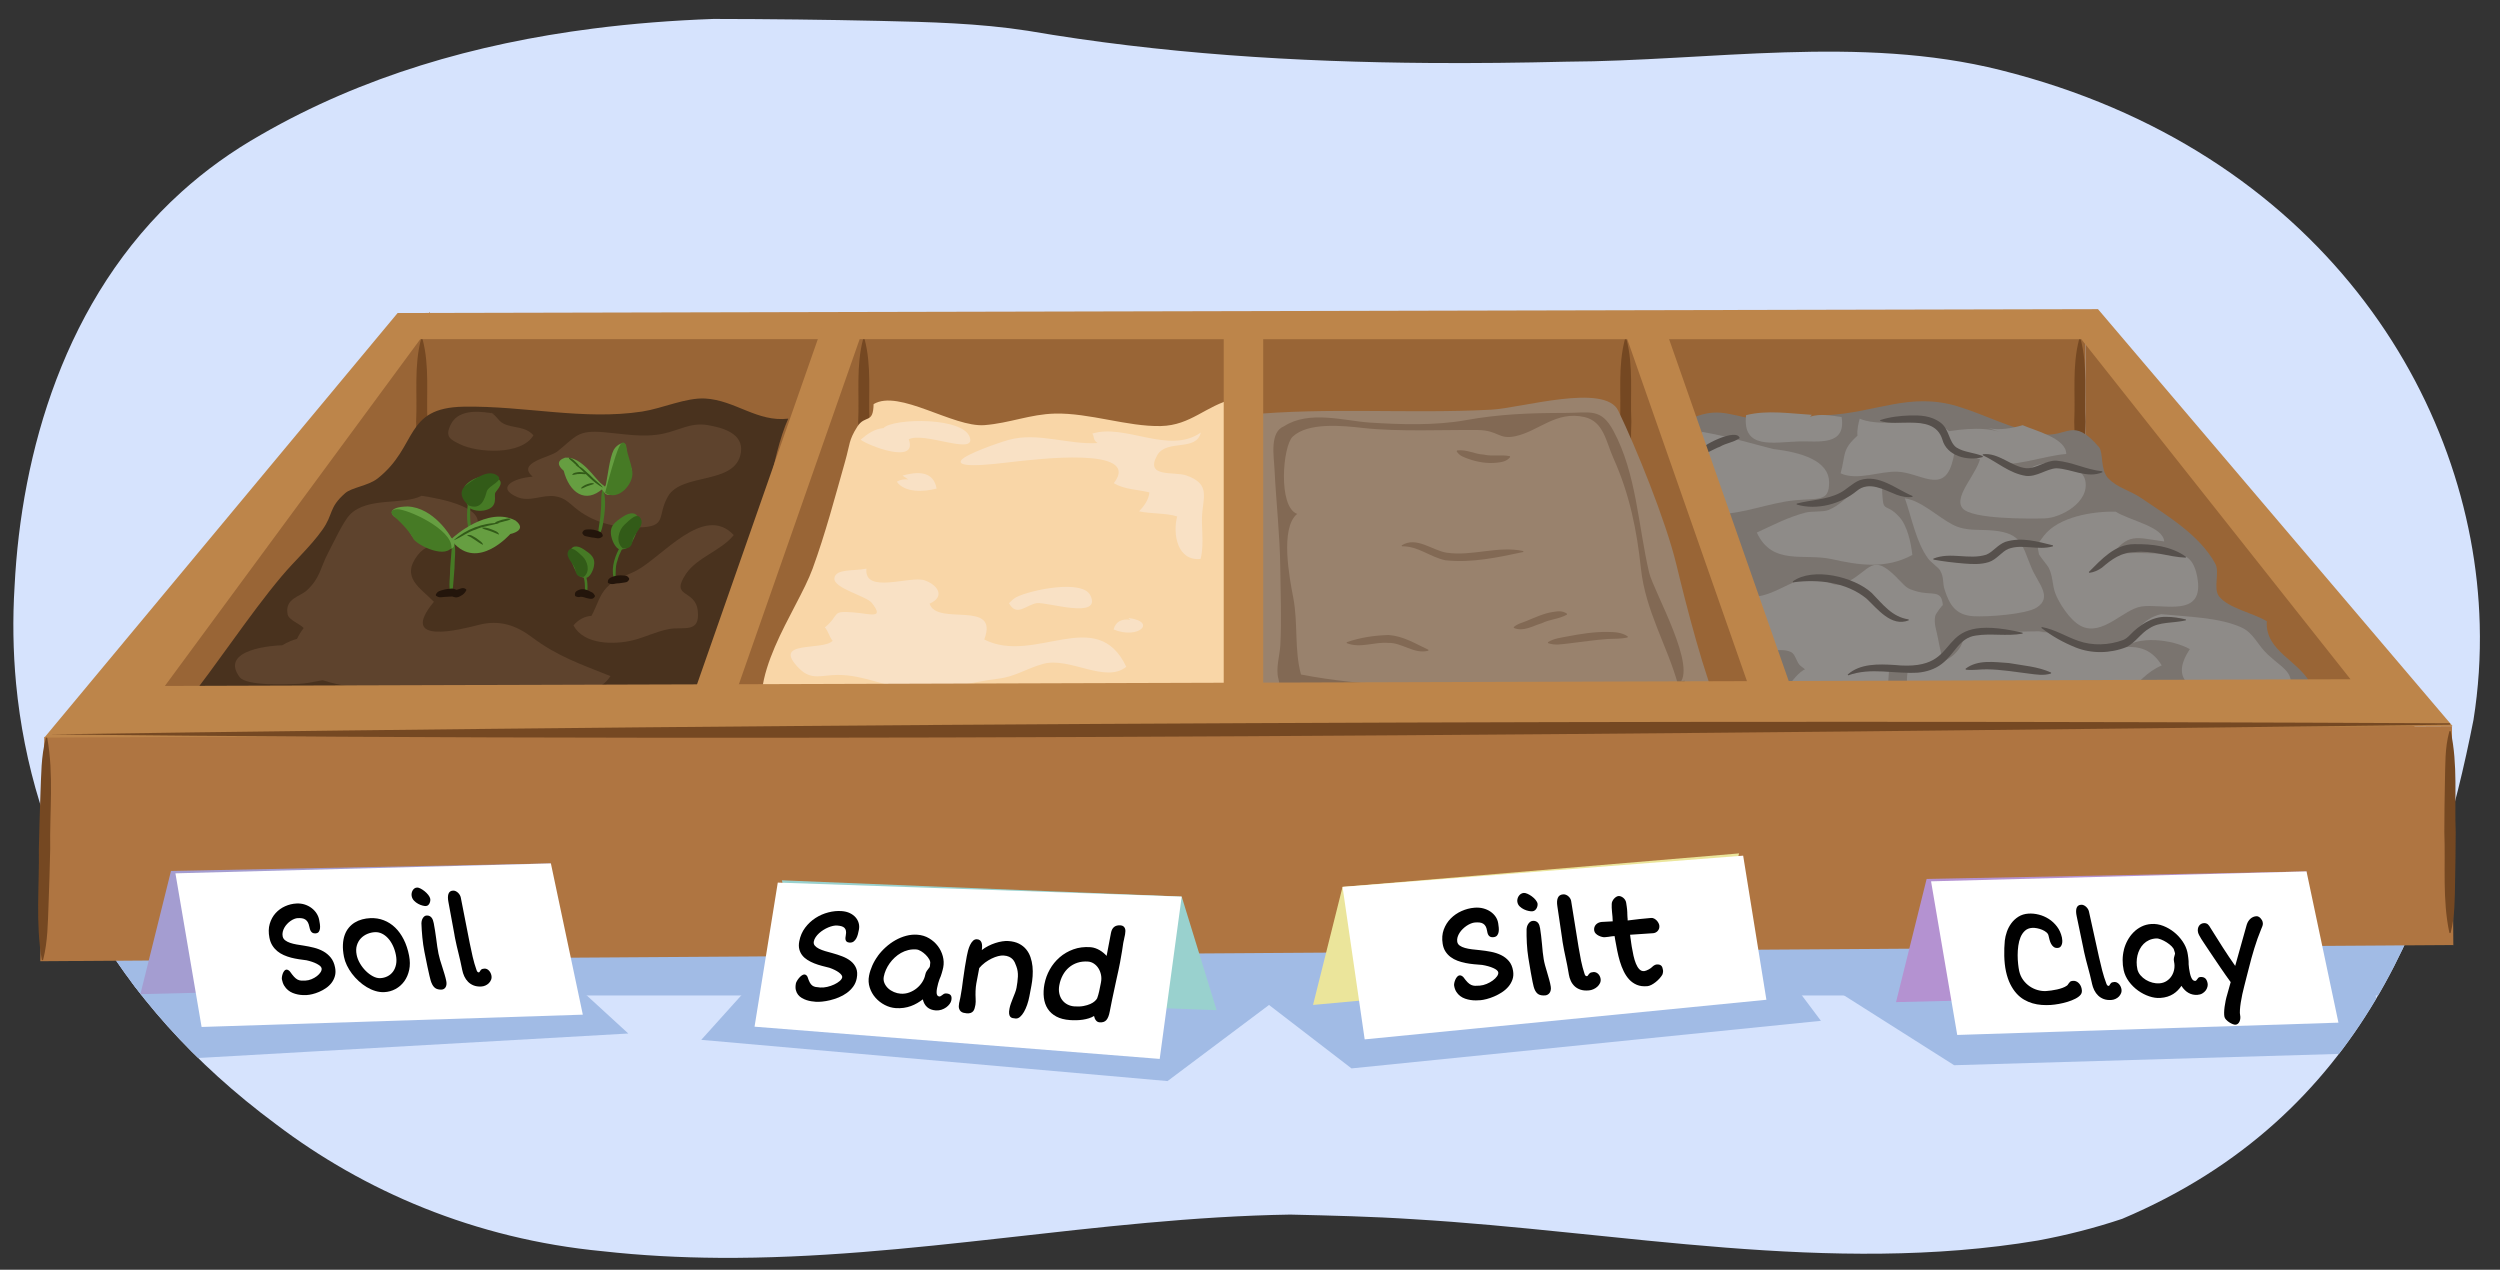 <?xml version="1.0" encoding="UTF-8"?><svg id="Guides__Delete_Me_" xmlns="http://www.w3.org/2000/svg" width="380" height="193" xmlns:xlink="http://www.w3.org/1999/xlink" viewBox="0 0 380 193"><rect x="0" y="0" width="380" height="193" fill="#333333" stroke="none"/><defs><style>.cls-1,.cls-2{fill:none;}.cls-2{stroke:#bd854a;stroke-miterlimit:10;stroke-width:6px;}.cls-3{clip-path:url(#clippath);}.cls-4{fill:#f9d6a7;}.cls-5{fill:#f9e1c5;}.cls-6{fill:#669e41;}.cls-7{fill:#ebe59b;}.cls-8{fill:#fff;}.cls-9{fill:#826954;}.cls-10{fill:#996536;}.cls-11{fill:#b492d1;}.cls-12{fill:#99826d;}.cls-13{fill:#325b18;}.cls-14{fill:#8e8b88;}.cls-15{fill:#a49dd1;}.cls-16{fill:#af7541;}.cls-17{fill:#bd854a;}.cls-18{fill:#d6e3fd;}.cls-19{fill:#23150b;}.cls-20{fill:#a1bbe5;}.cls-21{fill:#467a25;}.cls-22{fill:#99d1ce;}.cls-23{fill:#56504c;}.cls-24{fill:#49321e;}.cls-25{fill:#754b24;}.cls-26{fill:#754822;}.cls-27{fill:#7a746f;}.cls-28{fill:#5e432d;}</style><clipPath id="clippath"><path class="cls-1" d="M322.562,185.267c37.006-15.648,47.896-47.831,53.408-75.846,.758-4.748,1.081-9.615,.947-14.541-.894-34.388-24.42-72.099-72.827-84.222-21.43-5.386-44.114-1.385-66.025-1.281-6.889,.166-13.762,.246-20.618,.198-20.567-.142-40.98-1.422-61.211-4.895-7.487-1.16-15.008-1.334-22.402-1.501-4.217-.096-8.44-.169-12.671-.218s-8.471-.076-12.722-.082c-6.178,.222-12.283,.694-18.285,1.463-18.005,2.306-35.082,7.274-50.429,16.109-4.537,2.568-8.565,5.49-12.138,8.717C9.724,45.283,3.23,69.016,2.217,89.085c-.31,4.972-.235,9.906,.225,14.814,2.343,24.472,14.291,48.296,39.507,66.983,13.278,10.078,30.141,17.45,49.661,19.305,5.916,.661,11.789,.963,17.63,1.005,29.203,.209,57.592-6.1,86.871-6.576,6.017,.141,12.535,.294,18.751,.704,31.352,1.867,63.284,8.547,94.902,3.237,4.313-.801,8.579-1.88,12.797-3.291Z"/></clipPath></defs><path class="cls-18" d="M322.562,185.267c37.006-15.648,47.896-47.831,53.408-75.846,.758-4.748,1.081-9.615,.947-14.541-.894-34.388-24.42-72.099-72.827-84.222-21.43-5.386-44.114-1.385-66.025-1.281-6.889,.166-13.762,.246-20.618,.198-20.567-.142-40.98-1.422-61.211-4.895-7.487-1.16-15.008-1.334-22.402-1.501-4.217-.096-8.44-.169-12.671-.218s-8.471-.076-12.722-.082c-6.178,.222-12.283,.694-18.285,1.463-18.005,2.306-35.082,7.274-50.429,16.109-4.537,2.568-8.565,5.49-12.138,8.717C9.724,45.283,3.23,69.016,2.217,89.085c-.31,4.972-.235,9.906,.225,14.814,2.343,24.472,14.291,48.296,39.507,66.983,13.278,10.078,30.141,17.45,49.661,19.305,5.916,.661,11.789,.963,17.63,1.005,29.203,.209,57.592-6.1,86.871-6.576,6.017,.141,12.535,.294,18.751,.704,31.352,1.867,63.284,8.547,94.902,3.237,4.313-.801,8.579-1.88,12.797-3.291Z"/><g class="cls-3"><g><polygon class="cls-20" points="9.681 149.379 19.323 161.432 95.5 157.093 83.929 146.486 9.681 149.379"/><polygon class="cls-20" points="1.967 140.7 5.342 151.307 371.279 151.307 366.458 136.843 1.967 140.7"/><polygon class="cls-20" points="106.589 158.057 177.462 164.325 192.891 152.754 205.426 162.396 276.781 155.164 270.996 147.45 115.268 148.414 106.589 158.057"/><polygon class="cls-20" points="277.263 149.379 297.031 161.914 362.601 159.985 360.19 146.004 277.263 149.379"/></g></g><g><polygon class="cls-10" points="11.361 143.277 65.346 77.481 65.346 47.426 11.92 112.433 11.361 143.277"/><rect class="cls-10" x="63.483" y="48.963" width="253.492" height="29.383"/><path class="cls-26" d="M64.218,51.514c1.109,4.152,.555,8.367,.758,12.586-.191,4.219,.309,8.428-.757,12.586-.028,.097-.183,.103-.21,0-1.067-4.157-.567-8.368-.758-12.586,.203-4.22-.352-8.432,.757-12.586,.03-.095,.181-.101,.21,0h0Z"/><polygon class="cls-10" points="360.573 142.171 316.975 77.931 316.975 48.547 369.291 113.263 360.573 142.171"/><polygon class="cls-25" points="371.15 143.027 7.462 145.492 64.217 78.272 316.542 77.118 371.15 143.027"/><path class="cls-24" d="M119.815,63.634c-4.701,.567-8.065-2.798-12.613-3.059-2.935-.168-6.566,1.519-9.596,1.98-8.944,1.363-17.831-.895-27.119-.739-9.155,.153-6.885,5.995-13.068,10.895-1.429,1.133-3.952,1.375-4.946,2.246-2.556,2.241-1.751,3.152-3.471,5.575-1.818,2.562-4.147,4.62-6.238,7.112-4.924,5.867-9.733,13.309-14.761,19.586,5.275,3.243,12.765,1.978,18.569,1.71,8.195-.378,16.416-.308,24.638-.308,7.971,0,16.211,.53,23.978,.494,1.817-.009,6.992,.202,8.631-.481,5.359-2.233,8.303-16.574,10.105-21.879,2.26-6.651,3.289-17.423,5.892-23.132Z"/><path class="cls-26" d="M316.25,51.514c1.109,4.152,.555,8.367,.758,12.586-.191,4.219,.309,8.428-.757,12.586-.028,.097-.183,.103-.21,0-1.067-4.157-.567-8.368-.758-12.586,.203-4.22-.351-8.432,.757-12.586,.03-.095,.181-.101,.21,0h0Z"/><polygon class="cls-10" points="267.757 139.455 247.319 77.931 247.319 48.547 271.544 113.013 267.757 139.455"/><polygon class="cls-10" points="110.872 139.455 131.311 77.931 131.311 48.547 107.086 113.013 110.872 139.455"/><path class="cls-27" d="M270.839,114.798c-.974-6.205-5.394-12.254-7.019-18.521-1.056-4.073-1.958-8.273-2.672-12.429-1.139-6.621-2.59-13.831-4.421-20.074,3.933-1.865,5.707-.864,9.46-.145,.645,.124,2.008,1.572,3.088,1.86,2.641,.705,2.792-1.469,5.263-.621-.121-.841,3.287-.883,3.116-1.758,7.521-.389,12.571-3.528,19.827-1.371,4.2,1.249,8.377,3.55,12.81,4.239,4.015,.625,4.703-2.772,8.768,2.004,.657,.772,.163,3.453,1.394,4.725,1.441,1.488,3.313,1.83,5.027,3.005,3.967,2.717,8.831,5.57,11.24,9.963,.722,1.317-.369,3.786,.582,4.98,1.443,1.81,5.042,2.462,7.249,3.77-.282,4.64,4.995,5.953,6.813,9.773-2.289,1.91-5.009,1.243-7.835,1.354-12.683,.497-25.085-.401-37.675,1.299s-23.767,2.343-35.015,7.95Z"/><path class="cls-26" d="M247.21,51.514c1.109,4.152,.555,8.367,.758,12.586-.191,4.219,.309,8.428-.757,12.586-.028,.097-.183,.103-.21,0-1.067-4.157-.567-8.368-.758-12.586,.203-4.22-.352-8.432,.757-12.586,.03-.095,.181-.101,.21,0h0Z"/><path class="cls-26" d="M131.409,51.514c1.109,4.152,.555,8.367,.758,12.586-.191,4.219,.309,8.428-.757,12.586-.028,.097-.183,.103-.21,0-1.067-4.157-.567-8.368-.758-12.586,.203-4.22-.352-8.432,.757-12.586,.03-.095,.181-.101,.21,0h0Z"/><path class="cls-12" d="M188.855,107.401c0-14.833,.521-29.617,.577-44.337,12.409-1.198,24.876-.129,37.3-.797,4.479-.241,17.204-4.06,19.243,.155,2.673,5.527,7.226,16.717,8.838,23.404,1.421,5.895,4.284,17.184,6.781,22.646-17.231,.741-35.491,.996-52.821,.13-6.458-.323-12.981,.555-19.918-1.201Z"/><path class="cls-4" d="M116.733,111.099c-3.858-7.733,4.413-18.158,6.781-24.657,1.957-5.372,3.382-10.792,4.937-16.284,.767-2.707,.535-3.213,1.861-5.305,1.182-1.866,2.423-.332,2.475-3.424,3.835-2.326,12.112,3.573,16.874,3.191,3.827-.307,6.931-1.662,10.686-1.753,5.25-.127,11.002,2.001,16.091,1.893,4.596-.097,6.829-3.103,11.089-4.129,3.819,4.84,.396,18.204,.679,24.17,.348,7.329,1.435,14.461,1.22,21.89-24.168,1.353-48.426,1.326-72.694,4.408Z"/><polygon class="cls-16" points="372.906 143.641 6.122 146.106 6.731 112.014 372.694 110.37 372.906 143.641"/><path class="cls-26" d="M372.508,111.188c1.111,5.059,.554,10.171,.758,15.285-.019,2.548-.033,5.095-.096,7.643-.058,2.548-.008,5.095-.662,7.643-.024,.101-.187,.11-.21,0-1.068-5.063-.566-10.171-.758-15.285,.017-2.548,.025-5.095,.089-7.643,.075-2.547-.036-5.095,.669-7.642,.025-.099,.185-.108,.21,0h0Z"/><g><path class="cls-28" d="M64.072,75.36c2.134,.322,12.039,1.882,7.28,6.085-2.236,1.975-5.714,.168-7.84,2.903-2.687,3.457,.432,5.021,2.44,7.126-5.551,6.718,4.137,4.198,6.824,3.505,3.089-.797,5.625,.033,8.064,1.865,3.919,2.945,7.429,4.105,11.946,5.924-2.664,4.283-10.406,1.535-14.204,1.504-5.668-.046-11.154,.722-16.795,.688-3.339-.02-22.589-.148-15.631-9.498-.569-.654-2.282-1.215-2.441-2.095-.44-2.444,1.868-2.621,2.983-3.679,2.027-1.922,1.966-3.386,3.274-5.843,.667-1.253,2.232-4.617,3.21-5.616,2.704-2.76,8.073-1.403,10.888-2.869Z"/><path class="cls-28" d="M80.969,72.453c-3,.223-5.593,1.694-2.376,3.09,1.908,.828,3.887-.401,5.763-.108,1.382,.216,1.865,.755,3.057,1.744,2.626,2.181,5.932,3.074,9.674,2.99,4.438-.1,2.716-1.682,4.438-4.705,2.094-3.675,10.308-1.685,11.087-6.658,.467-2.978-2.894-3.827-5.074-4.193-2.533-.426-4.303,.791-6.696,1.298-3.093,.655-6.086,.031-9.117-.221-3.966-.33-4.165,.648-7.008,2.933-1.144,.919-6.27,1.669-3.748,3.831Z"/><path class="cls-28" d="M89.902,93.615c-1.018,.048-1.986,.563-2.731,1.442,1.575,2.996,6.276,2.954,9.072,2.255,1.868-.467,3.509-1.331,5.404-1.689,2.256-.426,4.802,.724,4.412-2.791-.372-3.345-4.273-1.873-1.794-5.596,1.68-2.522,5.415-3.565,7.263-5.902-4.495-4.835-10.884,3.337-14.801,5.399-1.781,.938-3.02,1.028-4.492,2.556-1.144,1.187-1.429,2.683-2.333,4.326Z"/><path class="cls-28" d="M75.265,62.904c-1.828-.34-5.432-.912-6.702,1.53-1.036,1.991-.069,2.385,1.35,3.087,2.655,1.312,9.318,1.731,11.173-1.349-1.28-1.445-3.054-1.023-4.587-1.801-.927-.47-1.119-1.551-2.314-1.748"/><path class="cls-28" d="M42.913,98.083c-1.254,.005-9.646,.583-6.491,4.832,1.038,1.398,7.271,1.106,9.025,1.032,1.987-.084,4.048-.853,6-.767,.666,.029,2.065,.747,2.7,.57,4.232-1.181,1.444-4.961-1.089-6.016-3.058-1.274-7.076-1.552-10.146,.349Z"/></g><g><path class="cls-5" d="M131.696,86.429c-.394,3.948,6.623,1.042,8.822,1.776,1.885,.63,3.306,2.412,.782,3.554,1.102,3.48,10.642-.703,8.306,5.442,7.668,3.919,17.115-5.342,21.587,4.153-3.158,2.578-8.591-1.535-12.601-.453-2.497,.674-4.267,1.951-6.814,2.251-4.321,.509-9.172,2.091-13.514,1.614-3.744-.412-7.014-2.178-10.903-2.178-2.473,0-4.021,.898-5.887-.981-4.356-4.386,3.552-2.608,5.09-4.207-.481-.522-.71-1.582-1.187-2.03,2.421-1.994,.812-2.571,4.433-2.278,2.468,.199,4.682,1.071,2.712-1.447-.825-1.055-5.867-2.213-5.692-3.764,.168-1.489,3.094-1.059,4.866-1.451Z"/><path class="cls-5" d="M134.293,65.074c-1.354,.107-2.432,.852-3.474,1.759,1.053,.858,8.751,3.886,7.312-.064,2.269-1.145,9.656,2.253,9.348-.015-.471-3.466-11.837-3.223-13.186-1.68Z"/><path class="cls-5" d="M138.044,72.866c-.642-.038-1.207,.03-1.726,.354,1.182,1.71,4.169,1.557,6.047,1.038-.496-2.754-2.994-2.582-5.186-1.969"/><path class="cls-5" d="M154.639,70.123c2.233-.212,19.104-2.396,14.653,3.328,1.707,.98,3.614,.944,5.413,1.391-.079,1.132-.879,2.171-1.57,2.877,1.895,.416,4.02,.226,5.794,.78-.706,2.7,.033,6.81,3.556,6.462,.633-2.374,0-5.003,.288-7.342,.331-2.686,.749-4.172-2.394-5.334-1.818-.672-6.393,.398-4.517-3.03,1.419-2.592,5.967-.531,6.668-3.517-4.842,3.414-11.437-1.389-16.496,.166,.363,.558,.048,.875,.783,1.441-4.495,.268-9.074-1.701-13.493-.483-1.499,.413-6.629,2.195-7.223,3.108-.96,1.478,7.019,.296,8.537,.152Z"/><path class="cls-5" d="M154.493,90.757c-.399,.209-.794,.584-1.124,.929,1.17,2.164,2.659,.2,4.247-.01,1.527-.202,9.937,2.551,8.112-1.193-1.195-2.45-9.001-.83-11.234,.274Z"/><path class="cls-5" d="M171.807,94.22c-1.313-.228-2.257,.297-2.537,1.464,3.808,1.559,6.651-1.198,2.249-1.753"/></g><path class="cls-9" d="M195.182,64.786c-2.219,.874-1.556,4.5-1.458,6.511,.245,5.035,.824,10.027,.88,15.072,.043,3.864,.204,7.821,.008,11.681-.078,1.536-.729,3.556-.295,5.116,.489,1.76-.601,1.215,1.712,2.265,1.798,.816,5.464,.508,7.586,.701,8.85,.804,17.841,.976,26.718,1.081,7.314,.086,14.754,.602,22.033,.065,2.929-.216,4.006-.351,3.689-3.82-9.362,2.405-19.188,1.353-28.916,1.163-9.876-.193-19.756-.233-29.387-2.095-1.028-3.779-.426-7.767-1.175-11.68-.571-2.981-2.042-10.581,.596-12.734-2.941-1.068-2.202-10.298-.687-11.735,2.328-2.209,7.553-1.681,10.717-1.323,5.295,.599,12.509,.251,17.415,.31,3.191,.038,3.122,1.514,5.77,.929,3.534-.78,6.15-3.887,10.451-2.899,2.93,.673,3.262,3.721,4.415,6.285,2.45,5.453,3.542,10.906,4.171,16.764,.69,6.431,4.004,11.704,5.64,17.622,3.204-2.256-3.736-14.194-4.402-17.049-1.662-7.125-1.92-15.015-5.412-21.509-1.91-3.551-3.54-2.741-7.404-2.741-5.249,0-9.957,.176-15.091,1.105-4.564,.826-9.915,.662-14.575,.359-3.761-.244-9.191-1.919-12.997,.556Z"/><g><path class="cls-14" d="M269.505,68.249c-3.579-.928-7.048-1.958-10.791-2.602-1.234,4.377,1.249,8.279,2.329,12.471,3.76,.08,7.842-1.701,11.786-2.078,3.593-.343,5.225,.276,5.195-2.744-.033-3.304-4.268-4.547-8.52-5.047Z"/><path class="cls-14" d="M267.036,80.946c2.374-1.096,4.809-2.357,7.35-3.018,1.046-.272,2.743-.061,3.579-.417,3.298-1.404,3.817-4.565,8.101-3.458,.133,4.398,.363,2.053,2.62,4.513,1.239,1.351,1.794,3.984,1.988,5.785-4.014,2.183-8.098,1.566-12.259,.635s-9.035,1.054-11.38-4.04Z"/><path class="cls-14" d="M282.33,66.229c-2.399,2.165-1.759,2.823-2.557,5.718,2.554,1.164,5.904-.354,8.633-.249,3.426,.132,6.852,3.338,8.253-1.141,2.988-9.557-9.043-4.781-13.987-6.917-.169,.678-.428,1.593-.342,2.589Z"/><path class="cls-14" d="M264.727,90.556c4.553,1.038,7.41-3.073,11.239-2.626,2.335,.273,2.664,1.724,5.116,.391,3.161-1.718,3.528-4.139,6.942-.809,1.801,1.757,1.552,1.876,3.331,2.383,2.373,.676,3.776-.367,3.956,2.111-.01-.138-1.077,1.251-1.155,1.622-.248,1.18,.222,2.279,.41,3.375,.228,1.327,.614,2.558,.735,3.901-3.467,1.319-7.671-.47-11.402,.616-1.355,.394-3.243,2.017-4.525,2.197-1.74,.244-4.276-1.367-5.702-2.515-.607-.488-.748-1.729-1.398-2.065-1.819-.942-5.041,.495-7.06,.39-.68-2.676-.479-5.56-.488-8.972Z"/><path class="cls-14" d="M289.545,75.751c1.053,2.994,1.688,6.625,3.541,9.169,.379,.521,1.587,1.371,1.812,1.782,.655,1.195,.305,1.762,.708,2.997,.7,2.144,1.6,3.789,4.336,3.965,2.073,.133,8.019-.28,9.637-1.317,2.457-1.575,.225-3.652-.769-5.981-1.442-3.376-1.391-5.27-5.715-5.714-2.365-.243-4.228,.166-6.315-.919-2.243-1.167-4.727-3.627-7.234-3.981Z"/><path class="cls-14" d="M301.088,69.114c-.173,2.605-4.323,6.288-2.769,8.151,1.409,1.69,10.266,1.584,12.467,1.529,2.442-.061,6.887-2.451,6.17-5.778-.622-2.891-7.323-3.648-9.115-1.097-2.778-2.136-4.846-2.482-6.753-2.804Z"/><path class="cls-14" d="M321.576,77.771c-3.425-.071-8.67,.751-10.92,3.679-1.111,1.445-.998,1.37-.73,2.806,.027,.147,1.309,1.723,1.464,2.018,.639,1.214,.56,2.63,.988,3.832,.502,1.41,2.239,4.243,4.001,5.085,3.222,1.538,6.406-2.598,9.112-3.003,3.314-.496,9.739,1.861,8.472-4.567-.674-3.419-2.347-3.6-5.393-3.5-2.135,.07-5.998-.416-7.873,.551,2.902-3.798,3.902-2.939,8.255-2.37-.113-2.25-5.2-3.161-7.378-4.53Z"/><path class="cls-14" d="M310.61,95.951c-3.132,.006-6.183,.173-9.285,.289-4.331,.162-1.822,.881-4.272,3.208-3.572,3.393-7.536-1.973-7.175,4.85,8.936,1.727,19.179,3.622,28.226,3.487,5.465-.081,5.837-4.606,10.476-6.643-2.968-4.921-7.712-1.715-11.802-2.494-1.284-.245-1.753-1.327-2.985-1.915-2.046-.977-5.097-.483-3.183-.781Z"/><path class="cls-14" d="M269.922,106.051c3.429-2.723,2.843-4.924,8.014-5.136,1.998-.082,4.137,.422,5.983-.037,1.137-.283,1.481-1.345,3.007-1.15,.51,1.992-.103,3.784,.056,5.779-3.36,1.288-12.387,1.866-17.06,.544Z"/><path class="cls-14" d="M328.502,93.354c-2.854,.594-4.42,3.28-6.026,5.371,2.337-2.245,7.748-1.534,10.381-.06-5.61,8.345,9.837,7.686,14.58,7.906,1.945-4.275-.027-4.56-2.724-7.07-1.585-1.475-2.152-3.274-3.992-4.119-3.39-1.557-8.24-1.625-12.219-2.028Z"/><path class="cls-14" d="M303.973,65.651c-2.891-.898-6.773-.342-9.756,.268,1.939,1.714,5.925,3.834,8.365,4.44,3.301,.82,8.056-1.104,11.484-1.353,.026-2.414-4.794-3.555-6.618-4.379-1.55,.459-3.587,.828-5.207,.447"/><path class="cls-14" d="M275.405,63.054c-3.262-.189-6.776-.766-9.999,.05-.612,5.282,4.175,4.112,8.062,3.991,2.766-.087,7.195,.796,6.454-3.71-1.626-.213-3.181-.556-4.806-.043"/><g><path class="cls-23" d="M273.098,76.544c2.291-.599,4.527-.557,6.606-1.638,.96-.483,1.863-1.484,2.986-1.92,2.938-.957,5.508,1.376,8.017,2.404l-.017,.146c-.821,.12-1.66-.065-2.408-.334-1.933-.744-4.19-2.138-6.04-.589-2.41,1.993-6.071,2.993-9.148,2.078l.005-.147h0Z"/><path class="cls-23" d="M290.129,94.293c-2.672,1.05-4.744-1.749-6.44-3.323-3.074-2.487-7.291-2.966-11.141-2.454l-.058-.135c3.084-2.243,9.349-.696,11.996,1.734,1.697,1.719,3.077,3.658,5.629,4.032l.015,.146h0Z"/><path class="cls-23" d="M293.862,84.913c2.652-1.068,5.422,.225,8.042-.598,1.076-.443,1.651-1.45,2.893-1.946,2.444-.779,4.912-.056,7.255,.523l.003,.147c-2.306,.679-4.668-.422-6.806,.403-.969,.395-1.785,1.629-2.95,1.995-1.235,.391-2.516,.315-3.745,.22-1.608-.138-3.099-.304-4.67-.598l-.022-.145h0Z"/><path class="cls-23" d="M301.371,69.476c-2.278,.649-5.451-.142-6.13-2.658-.686-2.246-2.734-2.566-4.941-2.594-1.458-.027-2.973,.209-4.507-.23v-.147c1.472-.473,2.946-.639,4.494-.695,1.513-.037,3.224-.005,4.689,1.099,1.308,.987,1.227,2.846,2.357,3.742,1.136,.765,2.725,.774,4.047,1.337l-.01,.146h0Z"/><path class="cls-23" d="M310.352,95.307c2.027,.37,3.734,1.484,5.534,2.098,2.194,.786,4.678,.673,6.849-.128,.383-.167,.664-.398,1.012-.754,1.396-1.475,3.387-2.824,5.501-2.761,1.041-.01,2.017,.17,3.005,.384v.147c-1.998,.46-4.009,.189-5.532,1.209-1.319,.733-2.101,2.156-3.5,2.856-2.445,.972-5.26,1.036-7.705,.064-1.923-.778-3.631-1.73-5.225-2.982l.061-.134h0Z"/><path class="cls-23" d="M280.85,102.525c1.9-1.698,4.708-1.59,7.069-1.452,11.642,1.19,4.732-8.331,19.516-4.906v.147c-2.426,.427-4.853-.076-7.078,.285-2.569,.317-3.259,2.843-5.207,4.313-1.047,.818-2.369,1.22-3.623,1.33-3.607,.226-7.131-.843-10.604,.411l-.074-.127h0Z"/><path class="cls-23" d="M298.756,101.653c1.867-1.445,4.421-1.006,6.59-.871,2.2,.398,4.357,.515,6.425,1.445l-.012,.146c-1.139,.361-2.245,.153-3.327,.021-2.142-.261-4.269-.632-6.413-.657-1.07-.019-2.05,.186-3.216,.055l-.047-.139h0Z"/><path class="cls-23" d="M332.229,84.766c-2.659-.108-5.107-1.148-7.748-.851-2.029,.023-3.503,1.09-4.976,2.362-.562,.404-1.232,.717-1.938,.795l-.061-.134c1.886-1.88,3.97-4.229,6.886-4.226,2.737-.044,5.612,.3,7.886,1.915l-.049,.138h0Z"/><path class="cls-23" d="M301.388,69.042c2.417-.288,4.362,1.919,6.617,2.128,1.573,.068,2.934-1.198,4.539-1.155,2.508,.222,4.508,1.362,7.007,1.623l.012,.147c-2.306,1.004-4.745-.541-7.013-.606-1.47,.084-2.963,1.343-4.614,1.158-2.536-.398-4.352-2.111-6.571-3.149l.024-.145h0Z"/><path class="cls-23" d="M264.435,66.59c-1.016,.7-1.98,.709-3.013,1.315-1.102,.373-2.019,1.264-3.305,.989l-.053-.137c.428-1.058,5.929-3.774,6.371-2.167h0Z"/></g></g><path class="cls-17" d="M318.895,46.991l-258.455,.584L6.744,112.111l366.049-1.737-53.898-63.384Zm-255.011,4.56l252.481,.006,40.908,51.687-332.214,1.021L63.883,51.551Z"/><line class="cls-2" x1="189.005" y1="50.073" x2="189.005" y2="107.223"/><line class="cls-2" x1="108.005" y1="107.223" x2="128.005" y2="50.073"/><line class="cls-2" x1="250.005" y1="50.073" x2="270.005" y2="107.223"/><path class="cls-26" d="M7.499,111.629c117.686-1.725,247.14-2.272,364.839-1.688,.131-.003,.133,.213,0,.211-117.47,1.462-247.986,2.729-364.84,1.477h0Z"/><path class="cls-26" d="M7.187,112.19c1.008,5.603,.345,11.221,.445,16.857-.071,2.807-.137,5.614-.252,8.42-.11,2.806-.112,5.614-.818,8.409-.022,.105-.192,.107-.21-.004-.965-5.605-.357-11.222-.445-16.857,.069-2.807,.13-5.614,.245-8.42,.127-2.806,.068-5.615,.826-8.409,.024-.103,.19-.105,.21,.004h0Z"/><path class="cls-9" d="M204.707,97.609c2.102-.717,4.106-1.013,6.343-1.09,2.292,.167,4.064,1.313,6.069,2.244l-.011,.147c-2.182,.577-4.033-1.276-6.102-1.186-2.064-.195-4.236,.868-6.304,.032l.005-.147h0Z"/><path class="cls-9" d="M221.471,68.47c1.486-.188,2.617,.552,4.033,.625,1.396,.313,2.553-.031,3.993,.239l.05,.138c-.521,.672-1.309,.78-2.027,.857-1.451,.157-2.918-.082-4.279-.565-.666-.25-1.379-.429-1.827-1.159l.058-.135h0Z"/><path class="cls-9" d="M235.286,97.61c.953-.595,1.95-.666,2.949-.871,2.015-.387,4.058-.715,6.13-.685,1.033,.016,2.133,.041,3.063,.691l-.029,.144c-1.067,.256-2.012,.177-3.011,.237-1.723,.107-4.244,.48-5.99,.683-1.011,.101-2.027,.331-3.097-.053l-.015-.146h0Z"/><path class="cls-9" d="M238.176,93.428c-1.303,.713-2.547,.668-3.862,1.317-1.336,.385-2.757,1.325-4.21,.703l-.013-.146c.636-.514,1.241-.635,1.877-.889,1.181-.484,2.737-1.204,4.013-1.384,.719-.108,1.497-.26,2.199,.253l-.005,.147h0Z"/><path class="cls-9" d="M213.053,82.895c2.261-1.422,4.656,.79,6.86,1.117,3.855,.569,7.761-1.087,11.629-.254v.147c-3.897,.828-7.816,1.683-11.831,1.259-2.38-.498-4.121-2.161-6.618-2.127l-.04-.141h0Z"/></g><g><polygon class="cls-15" points="80.094 149.674 21.34 151.11 25.991 132.385 83.735 131.242 80.094 149.674"/><polygon class="cls-8" points="88.588 154.229 30.642 156.098 26.665 132.747 83.735 131.242 88.588 154.229"/><g><path d="M42.85,148.874c-.02-.102-.019-.234,.006-.397s.064-.325,.122-.484,.134-.297,.229-.417c.095-.12,.2-.184,.316-.196,.183-.008,.366,.089,.551,.292,.238,.34,.445,.606,.62,.795,.176,.19,.35,.331,.522,.423,.172,.091,.352,.144,.539,.158,.188,.014,.407,.014,.662,.003,.313-.014,.625-.084,.936-.213s.585-.286,.825-.472c.239-.187,.426-.387,.56-.599,.132-.214,.18-.412,.144-.595-.022-.114-.099-.229-.23-.344-.13-.115-.301-.228-.51-.336-.209-.109-.447-.208-.715-.298-.268-.09-.546-.167-.835-.231-.371-.047-.757-.1-1.157-.159-.399-.06-.794-.139-1.182-.239-.389-.101-.763-.231-1.123-.391-.36-.159-.686-.358-.976-.597-.291-.239-.541-.524-.751-.857-.21-.332-.359-.725-.448-1.18-.154-.784-.139-1.491,.047-2.122,.187-.63,.481-1.17,.887-1.618,.406-.449,.89-.799,1.452-1.051,.563-.251,1.147-.391,1.755-.418,.443-.02,.856,.035,1.24,.16,.384,.127,.726,.304,1.027,.534,.303,.229,.552,.496,.749,.799,.198,.304,.33,.624,.396,.959l.018,.085c.035,.184,.069,.389,.102,.618,.031,.228,.035,.443,.013,.645-.023,.202-.087,.374-.19,.516-.104,.142-.276,.218-.518,.229-.176,.008-.318-.022-.427-.086-.108-.066-.193-.15-.257-.252-.062-.102-.111-.215-.145-.338-.035-.123-.062-.235-.082-.336-.055-.279-.132-.504-.231-.679s-.224-.311-.371-.41c-.148-.099-.316-.163-.507-.193s-.402-.04-.638-.029c-.169,.007-.351,.049-.543,.125-.192,.076-.381,.179-.566,.308-.186,.13-.36,.281-.522,.455-.164,.172-.303,.36-.418,.564-.115,.203-.198,.417-.249,.642-.052,.225-.055,.453-.01,.68,.047,.24,.172,.438,.373,.596,.202,.158,.451,.287,.748,.388,.296,.102,.625,.185,.986,.248,.361,.064,.729,.122,1.101,.177,.516,.08,1.031,.184,1.547,.314,.516,.129,.992,.316,1.428,.558,.436,.243,.812,.56,1.129,.95,.317,.391,.535,.89,.654,1.498,.095,.481,.086,.916-.025,1.307-.11,.392-.285,.74-.524,1.048-.239,.307-.526,.574-.859,.799-.335,.226-.679,.414-1.03,.562-.353,.15-.693,.264-1.023,.342s-.612,.123-.848,.133c-.189,.009-.403,.009-.643,0-.237-.008-.484-.039-.737-.092-.255-.052-.508-.13-.763-.233-.254-.104-.488-.245-.704-.424-.217-.178-.406-.399-.569-.663-.164-.265-.282-.583-.355-.956Z"/><path d="M52.286,145.449c-.135-.689-.189-1.31-.162-1.863,.026-.553,.117-1.043,.273-1.472,.155-.429,.366-.799,.63-1.115,.265-.314,.566-.575,.908-.782,.341-.207,.712-.363,1.112-.471,.399-.107,.809-.169,1.226-.188,.738-.033,1.427,.074,2.068,.325,.642,.249,1.215,.619,1.723,1.109,.508,.492,.942,1.096,1.304,1.813,.361,.718,.631,1.528,.808,2.433,.155,.791,.162,1.52,.02,2.186-.143,.667-.392,1.247-.75,1.737-.358,.492-.801,.882-1.33,1.17-.529,.288-1.104,.445-1.724,.473-.444,.02-.893-.04-1.348-.179-.456-.139-.894-.336-1.316-.592-.422-.256-.823-.559-1.204-.908-.382-.35-.724-.726-1.026-1.127-.302-.401-.559-.82-.77-1.258-.211-.436-.358-.868-.441-1.291Zm1.922-.324c.085,.436,.252,.869,.5,1.298,.249,.429,.543,.812,.883,1.151,.34,.34,.703,.612,1.089,.818,.386,.207,.758,.302,1.117,.286,.392-.018,.756-.11,1.095-.279,.339-.168,.62-.403,.844-.708,.224-.303,.379-.668,.466-1.096,.087-.429,.078-.911-.027-1.449-.103-.525-.26-1.004-.47-1.439-.21-.434-.455-.802-.735-1.106-.28-.303-.587-.535-.921-.695-.335-.161-.682-.233-1.04-.218-.405,.018-.797,.108-1.177,.268-.379,.161-.707,.385-.982,.675-.275,.291-.478,.646-.605,1.066s-.14,.896-.035,1.428Z"/><path d="M64.708,137.719c-.111,.005-.274-.02-.489-.074-.214-.054-.436-.143-.664-.267-.229-.123-.436-.282-.621-.474-.186-.193-.306-.425-.359-.697-.027-.139-.029-.283-.005-.431,.023-.147,.07-.285,.142-.412,.069-.128,.162-.233,.277-.319,.115-.084,.254-.131,.417-.138,.131-.006,.3,.044,.509,.149,.208,.106,.415,.242,.622,.408,.207,.166,.394,.354,.561,.563,.166,.209,.269,.416,.309,.618,.011,.057,.01,.144-.004,.258-.014,.115-.045,.234-.094,.354-.049,.121-.122,.225-.219,.316-.098,.09-.225,.139-.381,.146Zm.859,11.627c-.024-.056-.06-.158-.104-.306-.046-.148-.107-.393-.188-.734-.08-.341-.182-.802-.306-1.383s-.275-1.328-.454-2.239c-.139-.708-.245-1.442-.318-2.2-.073-.76-.12-1.477-.141-2.152-.002-.077,.01-.179,.033-.309,.024-.128,.068-.256,.132-.384,.064-.126,.147-.237,.251-.331,.103-.094,.229-.144,.38-.151,.176-.008,.325,.019,.445,.081,.121,.061,.223,.145,.306,.25,.083,.105,.15,.229,.202,.374,.051,.145,.092,.296,.123,.454,.067,.342,.133,.719,.197,1.131,.064,.412,.124,.827,.18,1.245,.049,.419,.104,.821,.162,1.204s.12,.736,.184,1.059c.053,.272,.131,.583,.232,.933,.101,.349,.215,.709,.34,1.08,.121,.384,.238,.762,.351,1.133,.112,.372,.199,.712,.26,1.023,.039,.195,.048,.374,.026,.534-.021,.161-.065,.295-.134,.403-.067,.108-.152,.193-.256,.255-.103,.062-.213,.096-.33,.101-.411,.018-.737-.057-.978-.225s-.439-.452-.597-.854l.002,.01Z"/><path d="M70.249,147.396l-.033-.17c-.078-.398-.161-.791-.251-1.18s-.183-.781-.28-1.179c-.092-.365-.181-.735-.267-1.107-.087-.373-.167-.749-.242-1.128l-.056-.285c-.019-.095-.033-.19-.045-.285l-.913-4.955c-.049-.246-.073-.473-.075-.681,0-.207,.024-.389,.076-.543,.053-.156,.135-.278,.249-.366,.115-.087,.267-.136,.455-.144,.144-.006,.281,.022,.412,.087,.132,.064,.25,.149,.356,.252,.105,.104,.193,.217,.264,.342s.117,.247,.141,.367l1.367,6.964c.133,.676,.28,1.361,.442,2.052,.161,.692,.362,1.38,.603,2.064,.051,.126,.104,.208,.162,.247,.057,.039,.11,.057,.163,.054,.032-.001,.059-.012,.077-.032,.02-.02,.034-.037,.045-.05,.062-.118,.14-.227,.231-.326,.093-.1,.26-.155,.501-.166,.144-.006,.274,.02,.391,.078,.117,.059,.221,.139,.313,.24s.169,.214,.229,.338c.061,.126,.104,.254,.131,.387,.047,.241,.029,.462-.053,.663-.083,.202-.199,.376-.352,.523-.152,.146-.328,.264-.529,.349-.2,.085-.396,.133-.585,.141l-.078,.003c-.417,.019-.788-.038-1.112-.166-.325-.129-.604-.312-.838-.546-.234-.235-.425-.511-.572-.826-.147-.315-.257-.654-.328-1.016Z"/></g></g><g><polygon class="cls-22" points="184.927 153.546 123.293 151.287 118.845 133.807 179.617 136.282 184.927 153.546"/><polygon class="cls-8" points="176.274 160.955 114.691 156.055 118.222 134.153 179.617 136.282 176.274 160.955"/><g><path d="M120.972,149.497c.019-.101,.073-.23,.162-.388,.091-.157,.197-.309,.322-.458,.123-.147,.26-.274,.407-.38,.147-.104,.285-.155,.412-.153,.195,.014,.352,.131,.465,.352,.117,.361,.23,.645,.34,.852,.108,.207,.236,.366,.383,.476,.145,.11,.314,.183,.506,.219,.191,.037,.424,.065,.698,.084,.335,.024,.692-.008,1.071-.096,.378-.088,.73-.208,1.058-.362,.327-.153,.604-.325,.828-.518,.225-.192,.354-.38,.39-.563,.021-.114-.014-.235-.107-.364-.092-.129-.227-.259-.405-.391-.177-.131-.39-.257-.636-.378-.246-.121-.509-.229-.789-.326-.373-.091-.759-.189-1.157-.295-.398-.105-.782-.231-1.151-.376-.371-.146-.714-.318-1.03-.518-.317-.199-.582-.433-.794-.702-.211-.269-.362-.578-.451-.928-.09-.35-.092-.753-.005-1.208,.149-.786,.447-1.475,.894-2.068,.445-.594,.973-1.085,1.579-1.475,.605-.39,1.256-.673,1.949-.851,.693-.178,1.366-.244,2.018-.196,.476,.034,.89,.136,1.244,.306,.355,.17,.646,.385,.874,.646,.227,.261,.385,.551,.473,.872s.101,.649,.037,.984l-.017,.086c-.035,.184-.081,.388-.138,.616-.059,.227-.139,.438-.243,.632-.105,.195-.24,.355-.405,.482-.166,.126-.379,.179-.639,.161-.188-.014-.327-.059-.414-.136-.089-.077-.146-.169-.172-.277s-.032-.224-.02-.348c.013-.124,.029-.237,.049-.338,.053-.278,.061-.509,.025-.691-.037-.183-.113-.331-.23-.446-.116-.114-.27-.197-.458-.25-.188-.051-.409-.087-.661-.105-.182-.013-.389,.006-.622,.057-.233,.051-.474,.128-.72,.232-.247,.104-.492,.231-.732,.381-.242,.15-.463,.316-.665,.501-.201,.184-.374,.384-.518,.598-.145,.214-.237,.435-.28,.663-.046,.241,.007,.451,.157,.628s.363,.334,.635,.469c.272,.135,.587,.256,.941,.361,.356,.106,.72,.208,1.093,.305,.513,.139,1.016,.304,1.508,.494s.921,.429,1.284,.718c.363,.29,.635,.645,.814,1.065,.18,.421,.212,.935,.096,1.543-.091,.481-.273,.906-.545,1.275-.272,.369-.596,.689-.971,.96-.375,.271-.783,.497-1.226,.677-.441,.18-.878,.322-1.309,.426-.432,.104-.837,.173-1.217,.211-.38,.036-.695,.046-.947,.028-.203-.015-.429-.041-.677-.078-.249-.037-.497-.097-.743-.178-.247-.083-.484-.189-.711-.321-.227-.131-.419-.298-.576-.499-.157-.201-.269-.44-.337-.718-.067-.278-.065-.603,.006-.977Z"/><path d="M132.098,148.296c.094-.494,.255-1,.485-1.52,.229-.52,.513-1.008,.848-1.465h-.011c.354-.482,.761-.929,1.219-1.342s.946-.766,1.467-1.06c.521-.293,1.063-.516,1.627-.667,.565-.152,1.135-.208,1.709-.166,.657,.047,1.25,.229,1.78,.543,.528,.314,.971,.705,1.325,1.173,.355,.469,.608,.986,.759,1.552,.152,.565,.175,1.127,.069,1.685-.021,.108-.052,.239-.091,.393-.04,.155-.085,.315-.134,.482-.05,.167-.102,.328-.156,.484-.055,.157-.109,.287-.165,.392l-.04,.103c-.064,.188-.127,.384-.188,.589-.06,.204-.114,.438-.165,.705-.046,.24-.07,.441-.071,.602-.002,.16,.014,.29,.049,.389,.033,.098,.085,.171,.154,.218,.069,.047,.15,.073,.24,.08,.042,.003,.099-.015,.171-.054,.071-.04,.116-.069,.133-.087l.062-.044c.092-.077,.189-.145,.29-.206,.1-.06,.229-.084,.391-.072,.315,.023,.534,.115,.66,.278,.125,.163,.155,.419,.089,.767-.035,.184-.122,.37-.261,.559s-.313,.36-.522,.511c-.21,.152-.451,.272-.723,.362-.272,.089-.563,.123-.871,.101-.525-.038-.954-.2-1.286-.487-.333-.287-.556-.686-.672-1.194-.267,.206-.551,.396-.854,.574-.306,.178-.626,.327-.965,.451-.339,.123-.702,.212-1.089,.268s-.797,.067-1.23,.037c-.566-.041-1.118-.202-1.653-.481-.537-.279-1.001-.641-1.396-1.087s-.688-.958-.879-1.537c-.192-.578-.228-1.187-.105-1.827Zm2.24,.142c-.068,.354-.036,.685,.093,.989,.131,.305,.319,.572,.566,.801,.249,.23,.541,.417,.879,.56s.679,.227,1.021,.251c.463,.033,.905-.029,1.329-.188,.425-.159,.803-.375,1.135-.65,.332-.274,.61-.589,.834-.946,.224-.356,.37-.714,.438-1.076,.044-.228,.12-.423,.229-.585,.108-.163,.223-.316,.343-.462,.019-.018,.034-.039,.05-.064,.016-.024,.032-.052,.054-.083,.006,0,.017-.031,.028-.095,.01-.05,.018-.101,.023-.152,.006-.05,.01-.098,.011-.144,0-.032,0-.061,.006-.086,.005-.025,.008-.044,.011-.057,.035-.183-.015-.394-.146-.631-.132-.237-.31-.465-.529-.683-.221-.218-.462-.406-.719-.562-.258-.156-.498-.243-.723-.259-.428-.031-.835,.002-1.228,.099-.391,.097-.756,.243-1.098,.436-.342,.194-.66,.428-.953,.702-.294,.274-.552,.568-.774,.883-.224,.314-.409,.643-.56,.984-.15,.342-.257,.682-.32,1.017Z"/><path d="M145.78,152.518c.006-.032,.014-.071,.022-.119,.01-.047,.022-.099,.041-.156l.052-.275c.021-.069,.037-.144,.053-.223,.015-.079,.031-.166,.05-.261,.075-.399,.146-.816,.21-1.251,.065-.435,.126-.891,.181-1.369l.042-.276c.067-.508,.146-1.037,.232-1.586,.087-.549,.184-1.105,.291-1.669,.048-.253,.112-.532,.189-.838,.08-.306,.182-.589,.306-.849,.124-.261,.274-.476,.447-.647,.175-.17,.377-.247,.608-.23,.195,.014,.349,.069,.458,.163,.11,.094,.189,.216,.24,.364,.049,.148,.075,.318,.078,.511,.002,.193-.013,.394-.045,.604,.3-.235,.627-.443,.98-.623,.354-.18,.711-.33,1.074-.447,.363-.118,.716-.204,1.061-.256,.343-.053,.658-.068,.944-.047,.623,.045,1.155,.179,1.596,.403,.438,.224,.802,.511,1.086,.858,.285,.348,.505,.744,.658,1.188,.153,.444,.255,.911,.305,1.399,.048,.488,.056,.984,.021,1.489-.036,.504-.098,.988-.186,1.45l-.307,1.615c-.084,.443-.197,.872-.34,1.285-.143,.414-.307,.779-.49,1.097-.185,.317-.383,.565-.594,.746-.213,.181-.43,.263-.654,.247-.174-.013-.334-.035-.477-.067-.143-.034-.26-.101-.35-.204-.091-.103-.148-.251-.176-.446-.028-.194-.009-.457,.054-.786,.051-.266,.124-.53,.219-.793,.097-.263,.2-.535,.31-.815,.107-.262,.212-.525,.315-.791,.103-.266,.179-.525,.227-.778,.109-.576,.179-1.143,.207-1.699,.026-.556-.052-1.076-.236-1.558-.069-.198-.146-.389-.231-.575-.087-.186-.197-.352-.337-.5-.138-.148-.317-.273-.534-.375-.219-.103-.496-.167-.832-.19-.237-.018-.516,.015-.832,.094-.316,.08-.645,.203-.985,.367-.34,.165-.675,.369-1.005,.611-.329,.243-.624,.522-.883,.837l-.445,2.346c-.03,.158-.055,.336-.074,.534-.02,.197-.032,.398-.041,.604-.007,.205-.01,.406-.008,.605,0,.2,.008,.383,.019,.55,.004,.167,.007,.33,.008,.487,0,.158-.012,.312-.04,.464-.035,.184-.076,.358-.122,.525-.044,.167-.115,.31-.208,.428-.094,.119-.22,.209-.376,.271-.157,.062-.365,.084-.625,.065-.153-.011-.312-.037-.475-.078-.162-.041-.304-.113-.422-.218-.118-.105-.206-.254-.261-.448-.055-.193-.053-.448,.007-.765Z"/><path d="M158.768,149.535c.143-.753,.411-1.48,.803-2.18s.891-1.313,1.493-1.838c.604-.524,1.3-.93,2.089-1.216,.789-.287,1.651-.396,2.59-.329l.074,.005c.235,.024,.468,.076,.693,.157,.226,.08,.441,.181,.645,.301,.204,.121,.396,.254,.572,.402,.179,.148,.337,.301,.479,.459l.662-3.486c.157-.829,.639-1.215,1.443-1.157,.182,.013,.327,.061,.436,.142,.108,.082,.189,.184,.24,.306,.051,.123,.076,.261,.075,.415,0,.154-.016,.311-.046,.469-.01,.05-.025,.131-.046,.242-.021,.111-.048,.233-.08,.365-.017,.088-.034,.177-.051,.266-.017,.089-.036,.171-.058,.246l-.052,.275c-.041,.286-.099,.675-.175,1.167-.075,.492-.179,1.083-.31,1.773-.072,.38-.15,.766-.235,1.158-.086,.392-.174,.793-.266,1.204-.05,.221-.097,.44-.143,.659-.044,.218-.092,.438-.141,.659-.145,.651-.283,1.292-.413,1.925-.131,.632-.254,1.256-.371,1.87-.11,.583-.28,1.003-.511,1.264-.23,.259-.57,.373-1.018,.34-.23-.017-.418-.117-.561-.3-.143-.184-.238-.406-.289-.666-.232,.144-.495,.262-.784,.352-.291,.091-.595,.161-.913,.209-.318,.047-.644,.075-.979,.083-.335,.007-.663,0-.984-.023-.819-.059-1.507-.237-2.065-.534-.557-.297-.994-.688-1.31-1.173-.315-.485-.514-1.051-.592-1.699-.08-.647-.048-1.352,.097-2.112Zm2.253,.182c-.089,.469-.092,.897-.009,1.285,.081,.388,.229,.723,.442,1.004,.213,.282,.479,.506,.799,.674,.318,.167,.671,.265,1.056,.293,.524,.038,.988,.018,1.39-.059,.401-.077,.745-.181,1.033-.311,.287-.13,.514-.274,.683-.432,.169-.158,.287-.302,.354-.432,.123-.344,.223-.695,.302-1.052,.077-.356,.151-.715,.22-1.077l.062-.323c.073-.386,.071-.762-.004-1.126-.077-.365-.206-.692-.389-.981-.183-.29-.411-.525-.685-.709-.274-.183-.572-.288-.894-.311-.589-.042-1.126,.017-1.614,.178s-.919,.401-1.291,.721c-.374,.319-.684,.707-.929,1.16-.247,.454-.422,.954-.525,1.498Z"/></g></g><g><polygon class="cls-7" points="199.581 152.751 259.89 147.196 264.338 129.716 204.067 134.807 199.581 152.751"/><polygon class="cls-8" points="207.432 157.985 268.492 151.963 264.961 130.061 204.067 134.807 207.432 157.985"/><g><path d="M221.027,149.803c-.017-.102-.008-.237,.027-.404,.035-.166,.088-.332,.16-.496,.071-.165,.163-.309,.273-.435,.11-.125,.23-.196,.357-.213,.201-.017,.397,.073,.589,.27,.243,.335,.456,.594,.638,.779,.184,.185,.366,.318,.551,.404,.185,.083,.379,.129,.583,.134,.205,.006,.447-.003,.727-.027,.345-.029,.69-.115,1.038-.261,.347-.145,.657-.317,.93-.517,.273-.201,.488-.412,.646-.635,.156-.223,.22-.426,.19-.611-.019-.114-.097-.228-.234-.339s-.318-.217-.542-.317c-.224-.101-.479-.19-.768-.27-.29-.08-.591-.145-.904-.197-.404-.029-.825-.065-1.261-.106-.436-.042-.863-.104-1.283-.188-.421-.084-.825-.2-1.212-.345-.387-.145-.733-.332-1.039-.562-.306-.229-.565-.507-.777-.834-.213-.328-.356-.72-.43-1.178-.127-.789-.072-1.508,.165-2.156s.59-1.21,1.06-1.685c.469-.475,1.019-.853,1.649-1.134s1.279-.45,1.946-.506c.487-.041,.938-.005,1.353,.104,.414,.111,.78,.274,1.099,.493,.319,.219,.579,.478,.779,.776,.201,.3,.329,.618,.383,.956l.014,.085c.03,.186,.056,.392,.079,.623,.021,.23,.016,.448-.021,.655-.036,.206-.114,.384-.236,.533-.121,.148-.314,.234-.579,.256-.194,.016-.349-.006-.464-.067-.116-.062-.205-.144-.269-.245-.063-.1-.11-.212-.142-.335-.03-.124-.054-.236-.07-.337-.045-.28-.118-.506-.218-.679-.102-.172-.229-.306-.387-.398-.156-.094-.338-.15-.545-.172s-.439-.022-.698,0c-.187,.015-.388,.067-.603,.152-.215,.085-.428,.199-.638,.338-.21,.141-.409,.302-.598,.486-.189,.183-.352,.38-.488,.592-.137,.211-.239,.432-.308,.663s-.084,.462-.047,.691c.039,.242,.165,.438,.378,.588,.214,.15,.479,.27,.8,.359,.319,.089,.676,.158,1.068,.206,.394,.048,.793,.09,1.198,.128,.562,.057,1.122,.139,1.681,.247,.56,.108,1.071,.275,1.536,.5,.466,.226,.861,.53,1.188,.913,.326,.381,.539,.878,.638,1.49,.078,.483,.046,.925-.097,1.327-.143,.403-.353,.766-.632,1.089s-.607,.607-.986,.852c-.378,.244-.765,.451-1.159,.618-.395,.168-.775,.3-1.142,.395-.366,.095-.679,.154-.937,.175-.209,.018-.443,.027-.704,.03-.262,.003-.53-.018-.806-.059-.276-.042-.55-.108-.823-.203-.273-.093-.523-.226-.751-.397-.228-.17-.424-.386-.59-.646-.165-.26-.277-.579-.338-.954Z"/><path d="M232.895,138.52c-.122,.01-.299-.007-.532-.053-.232-.045-.471-.124-.715-.24-.244-.114-.462-.266-.656-.452-.193-.187-.312-.417-.355-.692-.022-.14-.018-.286,.017-.437,.034-.15,.092-.293,.177-.426,.084-.133,.191-.245,.322-.336,.131-.091,.285-.145,.465-.16,.143-.012,.326,.031,.55,.128,.223,.097,.442,.225,.661,.385,.218,.159,.413,.34,.584,.546,.171,.205,.273,.41,.306,.613,.009,.057,.004,.145-.018,.262-.021,.119-.061,.24-.121,.365-.061,.124-.146,.233-.258,.331-.112,.096-.254,.151-.426,.165Zm.324,11.765c-.024-.055-.057-.158-.099-.306s-.098-.394-.168-.736c-.069-.343-.157-.807-.262-1.391s-.231-1.334-.379-2.251c-.114-.713-.192-1.453-.231-2.219-.04-.768-.054-1.494-.04-2.179,.002-.077,.02-.181,.053-.314,.033-.131,.089-.263,.165-.396,.077-.131,.175-.248,.293-.348,.118-.1,.261-.157,.426-.171,.193-.016,.354,.005,.483,.062s.236,.137,.322,.238c.086,.104,.152,.227,.201,.37,.049,.145,.086,.297,.111,.455,.056,.345,.107,.724,.156,1.139,.049,.416,.092,.834,.132,1.256,.031,.423,.069,.829,.113,1.215s.092,.742,.145,1.067c.044,.273,.112,.585,.205,.935,.093,.351,.197,.711,.315,1.081,.113,.384,.221,.762,.324,1.134,.104,.372,.181,.714,.23,1.026,.032,.197,.032,.377,0,.542-.031,.164-.088,.303-.168,.416-.079,.114-.178,.204-.294,.271-.116,.068-.239,.107-.368,.118-.452,.038-.805-.023-1.06-.183-.255-.159-.458-.438-.609-.839l.002,.01Z"/><path d="M238.458,148.087l-.027-.172c-.064-.401-.136-.796-.213-1.186-.078-.39-.159-.785-.245-1.185-.081-.367-.159-.738-.233-1.112-.075-.374-.144-.752-.205-1.134-.016-.096-.03-.191-.046-.286-.016-.096-.026-.192-.035-.288l-.737-4.988c-.04-.248-.055-.478-.045-.688,.01-.21,.047-.396,.112-.556,.064-.161,.162-.288,.292-.383,.13-.094,.299-.15,.508-.167,.158-.013,.307,.009,.447,.068,.141,.059,.266,.139,.376,.24,.111,.1,.202,.212,.272,.334,.07,.123,.115,.246,.135,.366l1.128,7.007c.11,.681,.235,1.369,.376,2.062s.324,1.383,.551,2.067c.05,.125,.104,.206,.164,.244,.062,.037,.12,.053,.178,.048,.035-.003,.064-.016,.087-.037,.021-.021,.038-.038,.051-.052,.075-.123,.166-.236,.272-.342s.293-.169,.559-.191c.157-.014,.299,.006,.424,.062,.125,.054,.234,.13,.331,.228,.096,.099,.174,.209,.233,.334,.06,.125,.101,.253,.122,.387,.039,.241,.008,.466-.093,.675-.102,.208-.238,.391-.414,.547-.175,.156-.374,.284-.598,.379-.226,.096-.441,.153-.649,.17l-.086,.007c-.459,.039-.863,0-1.213-.116-.349-.117-.646-.288-.89-.516-.244-.229-.438-.499-.583-.812-.146-.313-.247-.651-.306-1.015Z"/><path d="M250.353,149.9c-.589,.049-1.105-.019-1.55-.204-.444-.187-.828-.455-1.154-.804-.325-.35-.604-.763-.837-1.241-.233-.476-.43-.984-.59-1.522-.158-.538-.295-1.087-.406-1.649-.112-.562-.214-1.1-.304-1.615l-.094-.582-.032,.003c-.101,.008-.19,.016-.27,.022s-.16,.018-.245,.029c-.142,.026-.276,.047-.404,.063-.128,.018-.318,.037-.569,.058-.086,.007-.212-.008-.378-.046s-.334-.098-.503-.181c-.17-.083-.321-.189-.455-.319-.134-.131-.215-.286-.243-.463-.029-.179-.021-.346,.028-.501,.047-.155,.123-.29,.229-.406,.105-.115,.234-.208,.386-.279,.152-.071,.317-.114,.497-.128l1.676-.091c-.002-.238-.015-.473-.037-.704-.022-.23-.045-.463-.069-.701l-.01-.134c-.015-.179-.027-.359-.038-.54-.011-.178-.01-.366,.002-.56,0-.136,.033-.274,.098-.415,.064-.14,.147-.269,.249-.383,.101-.115,.213-.21,.335-.285,.123-.074,.241-.117,.356-.126,.101-.008,.212,.01,.336,.054,.124,.044,.241,.11,.354,.198,.111,.088,.211,.194,.297,.324,.087,.128,.143,.275,.17,.44,.036,.229,.065,.423,.088,.583,.021,.159,.039,.298,.051,.416,.012,.119,.02,.223,.022,.313,.004,.09,.008,.173,.014,.25-.004,.027-.005,.05-.005,.073,0,.024,.003,.051,.008,.082-.003,.079,0,.162,.008,.252,.007,.089,.014,.199,.02,.327l.013,.077v.135l.005,.033,.003,.02c.002,.01,.002,.023,.002,.043,0,.019,0,.051,0,.096,1.175-.156,2.36-.284,3.559-.384,.165-.014,.32,.019,.469,.098,.146,.077,.274,.175,.384,.291,.11,.117,.199,.243,.268,.375,.068,.133,.111,.251,.128,.354,.029,.184,.019,.349-.034,.495-.053,.147-.126,.271-.219,.373-.093,.101-.199,.179-.322,.235-.122,.055-.236,.087-.344,.096l-3.527,.237,.03,.19c.005,.077,.014,.155,.026,.234,.014,.08,.026,.161,.04,.244,.022,.184,.047,.374,.075,.568,.027,.195,.058,.393,.09,.597,.073,.452,.16,.903,.262,1.352,.102,.45,.225,.851,.369,1.207,.145,.356,.318,.64,.523,.851,.205,.212,.447,.306,.728,.283,.086-.007,.188-.033,.309-.079,.12-.045,.236-.099,.351-.16,.113-.06,.22-.126,.317-.195,.098-.069,.176-.132,.231-.188,.086-.098,.195-.185,.328-.26,.134-.075,.251-.117,.352-.125,.179-.015,.326-.004,.44,.032,.115,.035,.209,.089,.283,.165,.073,.074,.129,.17,.166,.286,.037,.116,.067,.248,.091,.393,.016,.096,.012,.211-.011,.345-.021,.133-.055,.247-.097,.341-.104,.177-.244,.365-.423,.562-.179,.199-.374,.384-.587,.553-.212,.169-.432,.311-.656,.427-.225,.116-.441,.183-.648,.2Z"/></g></g><g><polygon class="cls-11" points="346.95 150.889 288.196 152.324 292.847 133.6 350.591 132.457 346.95 150.889"/><polygon class="cls-8" points="355.444 155.443 297.499 157.312 293.521 133.961 350.591 132.457 355.444 155.443"/><g><path d="M304.907,147.649c-.078-.353-.138-.728-.18-1.128-.042-.399-.068-.803-.078-1.211-.012-.408-.009-.81,.006-1.208,.015-.396,.039-.772,.074-1.126,.049-.437,.154-.888,.316-1.353s.389-.895,.682-1.292c.293-.396,.654-.729,1.084-.999,.431-.269,.933-.423,1.506-.462,.509-.035,1.033,.016,1.576,.152,.542,.136,1.05,.355,1.523,.658,.474,.303,.89,.69,1.248,1.161,.358,.471,.607,1.023,.748,1.66,.029,.131,.049,.286,.057,.46,.01,.176-.006,.345-.047,.507-.04,.162-.111,.303-.214,.422s-.255,.185-.457,.199c-.235,.016-.432-.036-.591-.156-.158-.12-.288-.275-.389-.462-.102-.188-.182-.396-.242-.625-.061-.229-.114-.448-.16-.654-.038-.177-.147-.339-.325-.486-.178-.148-.391-.274-.639-.379-.248-.104-.508-.183-.781-.234-.272-.051-.522-.07-.751-.054-.436,.03-.797,.174-1.079,.433-.284,.258-.508,.585-.673,.979-.164,.395-.278,.833-.344,1.317-.065,.483-.097,.962-.096,1.434,.002,.474,.027,.922,.074,1.347,.047,.425,.101,.773,.16,1.042,.114,.517,.315,.971,.604,1.364,.288,.392,.623,.718,1.004,.977,.381,.258,.791,.447,1.231,.567,.439,.12,.868,.166,1.285,.138,.215-.015,.466-.041,.751-.08,.285-.039,.576-.091,.869-.155s.572-.145,.838-.243c.267-.098,.488-.211,.665-.338,.049-.023,.084-.054,.108-.093,.024-.041,.052-.08,.083-.121l.021-.04c.074-.114,.158-.218,.253-.313,.095-.097,.243-.151,.445-.165,.325-.022,.608,.078,.85,.302s.4,.508,.477,.854c.049,.221,.061,.403,.036,.548-.023,.146-.084,.282-.182,.41-.183,.224-.45,.425-.805,.605-.354,.181-.743,.337-1.171,.467-.428,.132-.867,.238-1.318,.32-.451,.082-.866,.135-1.244,.161-.456,.031-.919,.028-1.39-.007-.471-.035-.931-.116-1.379-.246-.448-.13-.881-.315-1.299-.56-.417-.242-.802-.56-1.152-.952-.352-.391-.662-.86-.935-1.406-.273-.547-.491-1.192-.655-1.935Z"/><path d="M317.984,149.511l-.037-.17c-.088-.396-.181-.787-.278-1.174-.1-.386-.201-.777-.309-1.172-.1-.363-.198-.731-.293-1.101-.094-.369-.184-.744-.267-1.122-.021-.095-.042-.188-.062-.283-.021-.095-.038-.189-.053-.284l-1.028-4.933c-.055-.245-.085-.471-.091-.679-.005-.207,.016-.39,.063-.545,.049-.157,.128-.28,.24-.371,.112-.09,.263-.142,.452-.155,.144-.01,.281,.016,.414,.077,.133,.06,.253,.142,.361,.244,.107,.101,.198,.213,.272,.335,.072,.123,.123,.245,.149,.364l1.528,6.93c.148,.674,.312,1.354,.49,2.041,.178,.688,.395,1.371,.65,2.049,.054,.125,.109,.206,.168,.244,.058,.038,.112,.055,.164,.051,.032-.002,.059-.014,.077-.035,.019-.019,.033-.037,.043-.051,.06-.119,.135-.229,.225-.331,.091-.103,.256-.16,.497-.177,.143-.01,.274,.013,.392,.069,.119,.056,.225,.133,.319,.232,.095,.1,.174,.21,.237,.333,.063,.125,.11,.251,.14,.383,.053,.239,.04,.461-.037,.664-.078,.204-.191,.381-.34,.532-.148,.15-.321,.271-.521,.361-.198,.09-.392,.142-.581,.154l-.078,.005c-.417,.028-.789-.019-1.117-.14-.327-.122-.61-.296-.85-.527-.239-.229-.437-.5-.592-.812-.154-.312-.271-.647-.351-1.007Z"/><path d="M322.796,147.451c-.108-.491-.159-1.003-.155-1.537,.005-.534,.069-1.044,.193-1.532h-.01c.131-.514,.323-1.001,.575-1.463,.252-.46,.556-.867,.911-1.221,.354-.353,.758-.641,1.208-.863,.45-.222,.942-.352,1.478-.388,.611-.042,1.219,.055,1.819,.288,.6,.234,1.151,.555,1.655,.961,.503,.407,.933,.875,1.291,1.403,.357,.529,.598,1.069,.72,1.622,.024,.108,.048,.239,.072,.394,.024,.155,.046,.316,.067,.484,.02,.168,.036,.332,.048,.49s.014,.292,.005,.402l.003,.105c.016,.19,.036,.389,.062,.595,.025,.206,.067,.441,.126,.706,.053,.239,.109,.437,.17,.591,.062,.157,.127,.279,.196,.371,.069,.091,.145,.155,.226,.19,.08,.036,.163,.052,.248,.046,.039-.003,.083-.027,.132-.077,.049-.048,.077-.082,.086-.102l.039-.05c.054-.087,.114-.166,.181-.237,.067-.071,.175-.113,.325-.124,.293-.02,.528,.042,.705,.183,.177,.141,.303,.385,.379,.73,.041,.184,.035,.375-.017,.576-.051,.203-.142,.39-.272,.565-.13,.175-.301,.324-.511,.447-.211,.124-.46,.194-.747,.213-.488,.033-.938-.067-1.351-.301-.412-.234-.77-.59-1.073-1.068-.161,.235-.343,.458-.547,.67-.205,.211-.436,.4-.694,.564-.258,.164-.551,.299-.878,.405-.327,.104-.693,.171-1.097,.198-.528,.036-1.088-.045-1.681-.245-.593-.199-1.154-.488-1.685-.868-.53-.379-.995-.835-1.394-1.371-.399-.535-.669-1.12-.81-1.756Zm2.078-.16c.078,.353,.235,.667,.472,.945,.236,.277,.512,.512,.824,.701,.312,.189,.65,.331,1.011,.425,.361,.093,.702,.128,1.021,.107,.431-.029,.806-.149,1.127-.359,.32-.21,.577-.47,.77-.781,.193-.311,.32-.652,.384-1.027,.062-.375,.055-.742-.024-1.101-.05-.227-.059-.426-.023-.598,.035-.171,.078-.335,.13-.492,.009-.019,.016-.042,.02-.068,.005-.026,.01-.055,.016-.087,.007,0,.003-.032-.011-.095-.012-.051-.023-.1-.038-.15-.015-.05-.03-.098-.046-.141-.014-.031-.023-.058-.029-.084l-.012-.056c-.041-.184-.167-.38-.379-.593s-.461-.409-.745-.592c-.285-.182-.574-.332-.868-.448-.294-.118-.545-.169-.754-.155-.396,.027-.753,.114-1.068,.259-.315,.146-.589,.336-.821,.569-.233,.233-.429,.502-.586,.806-.158,.305-.276,.624-.354,.958-.078,.334-.118,.677-.12,1.029-.002,.351,.034,.693,.107,1.027Z"/><path d="M339.062,149.278c-.217-.292-.46-.63-.729-1.014-.27-.384-.55-.789-.838-1.213-.289-.425-.578-.852-.869-1.283-.29-.43-.564-.839-.825-1.228-.261-.388-.495-.74-.704-1.055-.208-.314-.373-.567-.494-.756-.15-.232-.266-.434-.347-.604-.081-.169-.133-.309-.156-.416-.043-.194-.05-.375-.02-.54,.029-.165,.085-.309,.167-.433s.186-.223,.312-.295c.127-.072,.268-.114,.424-.125,.138-.009,.256,.004,.356,.04,.1,.035,.189,.085,.268,.153,.077,.069,.146,.148,.206,.24,.06,.092,.122,.193,.187,.304,.614,.987,1.224,1.954,1.83,2.903,.606,.95,1.246,1.903,1.92,2.86,.583-2.097,1.167-4.184,1.754-6.262,.121-.378,.311-.682,.568-.911,.257-.228,.555-.354,.894-.377,.11-.008,.22,.016,.327,.069,.107,.054,.205,.125,.291,.215,.085,.089,.158,.188,.218,.292s.1,.204,.121,.299c.021,.094,.032,.176,.034,.247s-.006,.144-.025,.222-.047,.163-.082,.254c-.037,.093-.083,.204-.14,.335-.401,.973-.754,1.96-1.058,2.961-.306,1.001-.586,2.018-.84,3.052-.118,.455-.234,.908-.351,1.36-.115,.451-.229,.902-.342,1.351-.098,.364-.193,.762-.287,1.194-.094,.43-.172,.853-.236,1.266-.064,.413-.106,.791-.127,1.135-.021,.343-.011,.605,.03,.788,.033,.151,.043,.309,.03,.473-.014,.163-.05,.316-.107,.457-.059,.142-.14,.26-.244,.356-.104,.097-.231,.15-.382,.161-.117,.008-.265-.023-.442-.095-.177-.071-.354-.165-.527-.279-.175-.117-.329-.247-.464-.391-.134-.145-.217-.29-.249-.433-.036-.164-.052-.379-.048-.645,.005-.265,.027-.552,.068-.862,.04-.308,.096-.629,.165-.959,.069-.33,.15-.646,.243-.945l.521-1.866Z"/></g></g><g><path class="cls-21" d="M71.264,77.129s-1.046-1.865-.765-2.877,2.556-2.349,4.589-1.741,.436,1.904,.194,2.39,.532,2.107-1.452,2.633c-.973,.258-2.033,.041-2.566-.405Z"/><path class="cls-21" d="M71.724,75.544c-.32,1.552-.346,3.092-.103,4.656,.028,.365,.301,1.355,.095,1.603-.724-1.454-.82-3.175-.652-4.772-.002-.296,.342-1.565,.661-1.487h0Z"/><path class="cls-13" d="M71.264,76.846s-2.227-1.742-.339-3.16,3.485-2.228,4.647-1.418-1.307,1.458-1.597,2.471-.774,2.836-2.711,2.107Z"/></g><g><path class="cls-21" d="M68.484,90.332c-.344-1.162-.037-2.813-.057-4.008l.157-1.993c.053-.664,.075-1.33,.362-1.984l.08,.004c.328,1.159,.043,2.819,.057,4.009l-.155,1.995c-.059,.664-.057,1.333-.364,1.982l-.08-.005h0Z"/><path class="cls-6" d="M68.875,81.697s5.256-4.814,9.481-2.571c1.934,1.508-.797,2.046-.797,2.046,0,0-4.94,5.66-8.721,1.229-.351-.487,.037-.704,.037-.704Z"/><path class="cls-6" d="M68.561,81.695c-.033-.131-2.617-4.548-6.609-4.711-3.043,.065-2.454,1.178-2.094,1.472s1.178,.196,2.65,2.814c1.13,2.008,6.216,2.748,6.478,1.799s-.425-1.374-.425-1.374Z"/><path class="cls-21" d="M59.728,78.358s-.818-.883,.654-.949,8.375,3.01,8.245,5.856c-1.276,1.669-5.562-.622-5.856-1.472,0,0-.687-1.44-3.043-3.435Z"/><path class="cls-13" d="M68.947,82.135c1.838-1.682,4.476-2.698,6.973-2.651-1.115,.394-2.477,.469-3.611,1.003-1.196,.357-2.281,1.231-3.362,1.648h0Z"/><path class="cls-13" d="M71.011,81.381c.505-.235,.972,.204,1.39,.418,.315,.28,.983,.616,1.022,1.023-.845-.375-1.511-1.099-2.404-1.402l-.007-.039h0Z"/><path class="cls-13" d="M73.277,80.204c.719-.079,1.409,.241,2.06,.521,.201,.106,.476,.24,.507,.538-.609-.258-1.266-.543-1.93-.728-.167-.068-.587-.13-.637-.331h0Z"/><path class="cls-13" d="M77.627,78.902c-.327,.249-.862,.281-1.237,.415-.437,.08-.792,.278-1.242,.334,.044-.381,.826-.518,1.156-.651,.365-.047,1.06-.333,1.322-.098h0Z"/></g><g><path class="cls-21" d="M90.959,81.291c-.062-1.215,.346-2.303,.347-3.505,.17-1.183-.048-2.358,.3-3.528l.075-.002c.499,1.738,.271,3.604-.023,5.362-.117,.589-.235,1.186-.626,1.694l-.072-.02h0Z"/><path class="cls-6" d="M91.45,73.569c-1.032-.782-3.026-4.25-5.569-4.001-1.302,.458-1.115,1.216-.196,1.99,.848,3.3,3.279,5.112,5.978,2.687,.278-.25,.82,.106-.212-.676Z"/><path class="cls-6" d="M92.102,73.617c.25-1.114,.57-4.092,1.179-5.226,.465-.864,1.848-1.607,1.887-.32,.039,1.286,.216,1.596,.861,3.294,.495,1.303-3.064,4.885-4.12,3.568-1.056-1.317-.058-.201,.192-1.315Z"/><path class="cls-21" d="M95.195,67.814c-.019-.154-.485-1.236-1.113,.152-.628,1.388-1.648,5.102-2.104,6.933,1.995,1.404,4.358-1.411,4.14-3.122-.217-1.711-.715-2.308-.924-3.963Z"/><path class="cls-13" d="M91.666,74.127c-1.647-.799-2.738-2.384-4.195-3.473,.851,.16,1.556,1.031,2.229,1.589,.595,.68,1.443,1.211,1.966,1.883h0Z"/><path class="cls-13" d="M90.29,73.563c-.503,.188-.978,.273-1.455,.529-.12,.048-.417,.23-.539,.12,.343-.441,.91-.632,1.438-.757,.14-.025,.503-.076,.556,.109h0Z"/><path class="cls-13" d="M89.162,72.043c-.387,.1-.726-.043-1.108,.009-.385-.023-.684,.125-1.076,.143,.066-.366,.747-.408,1.066-.448,.303,.023,1-.004,1.118,.296h0Z"/><path class="cls-13" d="M86.476,69.566c.535,.111,.916,.552,1.293,.922,.087,.102,.327,.355,.234,.498-.453-.244-.791-.677-1.201-.986-.095-.092-.377-.267-.327-.434h0Z"/></g><g><path class="cls-21" d="M94.487,83.535c.739-.131,1.11-.283,1.532-1.047,.423-.764,1.083-2.129,1.023-3.398-.06-1.268-1.205-1.346-2.392-.531-1.187,.815-2.094,1.394-1.712,3.068,.187,.821,.81,2.039,1.549,1.907Z"/><path class="cls-21" d="M95.138,82.095c-.337,1.078-1.012,1.96-1.268,3.057-.456,1.139-.163,2.331-.399,3.26-.701-1.601-.162-3.498,.615-4.974,.214-.364,.662-1.274,1.051-1.342h0Z"/><path class="cls-13" d="M94.68,83.357c.85,.041,1.352-.186,1.483-1.204,.131-1.018,1.791-2.152,1.261-3.275s-1.737,.161-2.534,.91c-.797,.749-1.433,2.576-.21,3.568Z"/></g><g><path class="cls-21" d="M88.907,87.84c-.641-.114-.963-.246-1.33-.908-.367-.663-.94-1.848-.888-2.949,.052-1.101,1.046-1.168,2.076-.461,1.03,.707,1.817,1.209,1.486,2.663-.163,.713-.703,1.769-1.344,1.655Z"/><path class="cls-21" d="M88.384,86.564c.828,.706,.959,1.954,.908,2.981-.025,.257-.07,.919-.313,1.017-.132-1.017,.049-2.018-.327-2.997-.05-.232-.392-.798-.269-1.001h0Z"/><path class="cls-13" d="M88.741,87.686c-.738,.035-1.173-.162-1.287-1.045-.114-.883-1.554-1.867-1.094-2.842s1.508,.14,2.2,.79c.692,.65,1.244,2.235,.182,3.097Z"/></g><path class="cls-19" d="M66.234,90.409c.259-.581,.684-.609,1.087-.738,.407-.122,.84-.182,1.277-.205,.283-.018,.544,.083,.773,.178,.028,.013,.063,.018,.021,.016-.144,.008-.08,.013-.048,.007,.481-.083,1.006-.513,1.52-.089l.018,.146c-.275,.484-.427,.621-.894,.875-.283,.121-.305,.193-.7,.208-.229-.021-.363-.089-.556-.141-.231,0-.823,.034-1.21,.069-.384,.019-.736,.188-1.25-.184l-.038-.142h0Z"/><path class="cls-19" d="M87.409,90.544c-.122-.548,.224-.718,.56-.872,.628-.285,1.354,.004,1.845,.289,.22,.11,.354,.111,.604,.563l.005,.147c-.278,.47-.667,.365-.945,.308-.474-.084-.793-.268-1.195-.272-.169,.001-.258,.147-.775-.056l-.099-.108h0Z"/><path class="cls-19" d="M95.636,88.065c-.259,.505-.547,.431-.812,.492-.267,.053-.527,.071-.775,.111-.639-.022-.855,.289-1.572-.025l-.087-.118c-.027-.551,.346-.69,.628-.812,.296-.135,.603-.198,.899-.243,.3-.022,.59-.029,.873,.006,.285,.043,.548-.037,.839,.443l.007,.147h0Z"/><path class="cls-19" d="M88.522,80.929c.249-.503,.545-.422,.822-.455,.283-.025,.564,.004,.84,.039,.273,.059,.541,.127,.794,.235,.253,.104,.525,.145,.647,.657l-.042,.141c-.534,.508-1.041,.159-1.6,.155-.238-.052-.476-.087-.714-.148-.243-.069-.47,.005-.742-.478l-.006-.147h0Z"/></svg>